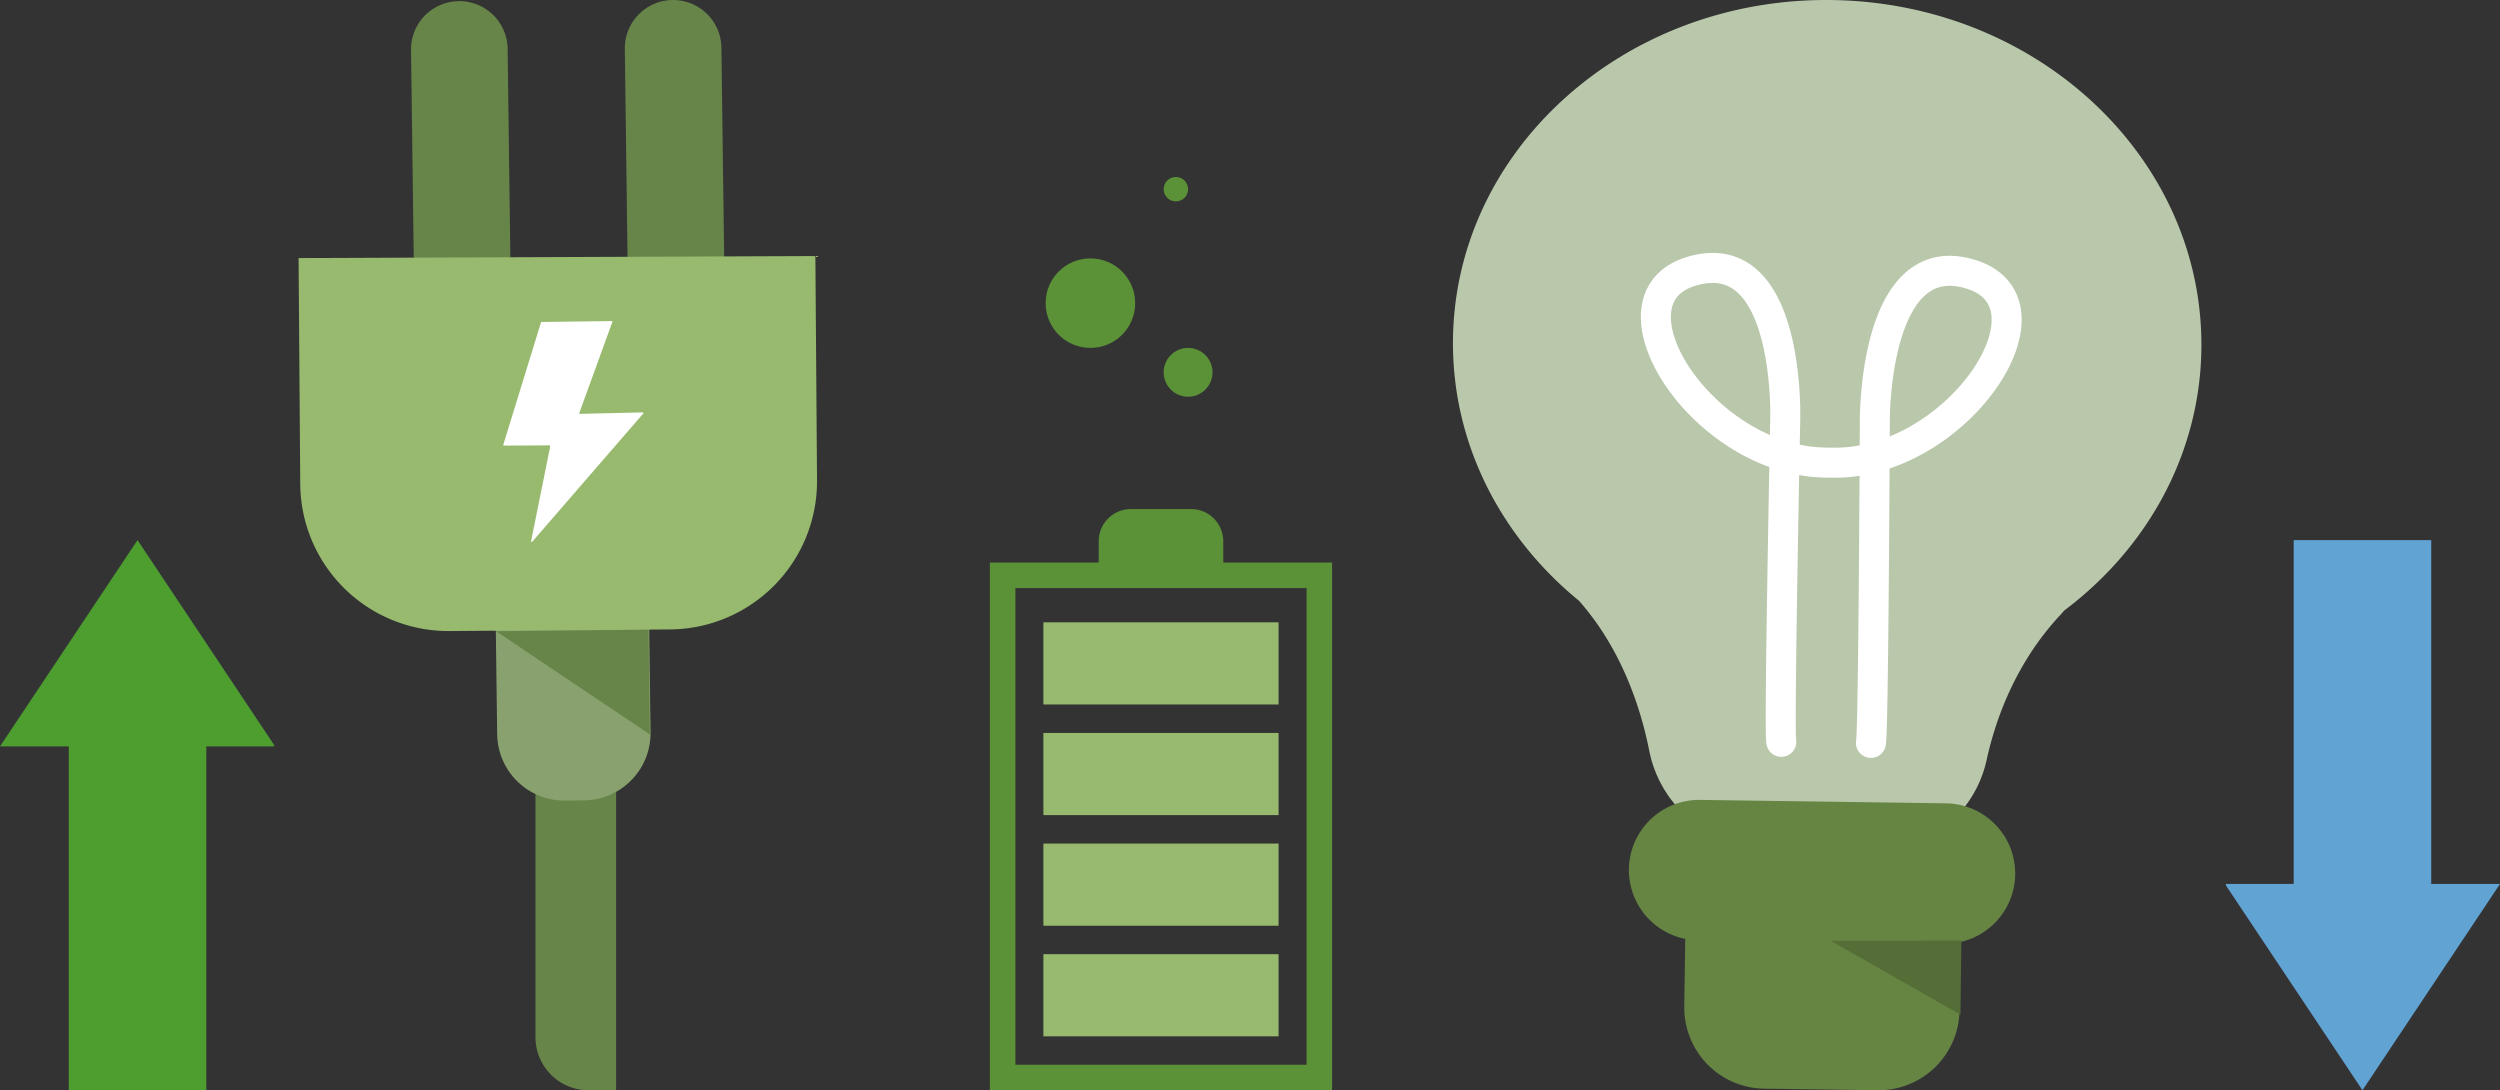 <svg xmlns="http://www.w3.org/2000/svg" xmlns:xlink="http://www.w3.org/1999/xlink" width="531.263" height="231.683" viewBox="0 0 531.263 231.683">
  <rect x="0" y="0" width="531.263" height="231.683" fill="#333333" stroke="none"/>
  <defs>
    <clipPath id="clip-path">
      <rect id="Rectangle_2072" data-name="Rectangle 2072" width="159.05" height="231.682" fill="none"/>
    </clipPath>
    <clipPath id="clip-path-2">
      <rect id="Rectangle_2077" data-name="Rectangle 2077" width="72.724" height="123.508" fill="none"/>
    </clipPath>
    <clipPath id="clip-path-3">
      <path id="Tracé_14689" data-name="Tracé 14689" d="M29.226,0,0,43.839H14.613V116.9H43.839V43.839H58.452Z" fill="#4d9e2e"/>
    </clipPath>
    <clipPath id="clip-path-4">
      <rect id="Rectangle_2071" data-name="Rectangle 2071" width="110.171" height="231.682" fill="none"/>
    </clipPath>
    <clipPath id="clip-path-5">
      <path id="Tracé_14689-2" data-name="Tracé 14689" d="M29.226,0,0,43.839H14.613V116.9H43.839V43.839H58.452Z" fill="#61a3d3"/>
    </clipPath>
  </defs>
  <g id="Groupe_10568" data-name="Groupe 10568" transform="translate(-1104.284 -2841.293)">
    <g id="Groupe_10507" data-name="Groupe 10507" transform="translate(-12990.75 -814.972)">
      <g id="Groupe_10502" data-name="Groupe 10502" transform="translate(14403.795 3656.265)">
        <g id="Groupe_5142" data-name="Groupe 5142" transform="translate(0)" clip-path="url(#clip-path)">
          <path id="Tracé_9648" data-name="Tracé 9648" d="M159.043,74.189C159.6,33.831,124.458.619,80.54.009S.567,31.621.007,71.98C-.3,94.078,10.1,114.033,26.781,127.667c9.088,10.275,13.132,22.818,14.932,31.877a25.379,25.379,0,0,0,16.353,18.965c13.633,4.9,26.845,5.66,39.517,1.087a24.92,24.92,0,0,0,15.833-18.135c1.843-8.417,6.062-20.526,15.705-30.837.276-.3.525-.584.753-.866,17.543-13.164,28.857-33.1,29.169-55.569" transform="translate(0 0)" fill="#b9c7ab"/>
          <path id="Tracé_9649" data-name="Tracé 9649" d="M152.59,462.626l-24.165-.336a17.217,17.217,0,0,1-16.927-17.4l.369-26.554a5.362,5.362,0,0,1,5.421-5.272l47.8.664a5.363,5.363,0,0,1,5.272,5.421l-.369,26.554a17.217,17.217,0,0,1-17.4,16.927" transform="translate(-62.339 -230.945)" fill="#668543"/>
          <path id="Tracé_9650" data-name="Tracé 9650" d="M151.774,416.1l-52.256-.726a14.915,14.915,0,0,1,.415-29.828l52.256.726a14.915,14.915,0,1,1-.414,29.828" transform="translate(-47.418 -215.563)" fill="#668543"/>
          <path id="Tracé_9651" data-name="Tracé 9651" d="M181.99,453.387c.927.012,27.8-.032,27.8-.032l-.192,15.752Z" transform="translate(-101.752 -253.475)" fill="#556e37"/>
          <path id="Tracé_9652" data-name="Tracé 9652" d="M143.5,230.072c.553-1.6.833-68.336.833-68.336s-.342-37.649,20.4-31.255c19.438,5.99-1.574,38.3-26.8,39.978a51.869,51.869,0,0,1-6.216-.058c-25.289-2.106-45.7-35.107-26.06-40.64,20.9-5.886,19.637,31.743,19.637,31.743s-1.348,66.728-.833,68.337" transform="translate(-54.685 -72.201)" fill="none" stroke="#fff" stroke-linecap="round" stroke-linejoin="round" stroke-width="6.376"/>
        </g>
      </g>
      <g id="Groupe_10503" data-name="Groupe 10503" transform="translate(14305.387 3764.44)">
        <path id="Tracé_9653" data-name="Tracé 9653" d="M5.426,34.664H67.3v101.29H5.426ZM0,141.38H72.724V29.238H0Z" transform="translate(0 -17.872)" fill="#5b9137"/>
        <rect id="Rectangle_2073" data-name="Rectangle 2073" width="49.978" height="17.459" transform="translate(11.373 24.072)" fill="#97ba6e"/>
        <rect id="Rectangle_2074" data-name="Rectangle 2074" width="49.978" height="17.459" transform="translate(11.373 47.58)" fill="#97ba6e"/>
        <rect id="Rectangle_2075" data-name="Rectangle 2075" width="49.978" height="17.459" transform="translate(11.373 71.088)" fill="#97ba6e"/>
        <rect id="Rectangle_2076" data-name="Rectangle 2076" width="49.978" height="17.459" transform="translate(11.373 94.596)" fill="#97ba6e"/>
        <g id="Groupe_5145" data-name="Groupe 5145" transform="translate(0 0)">
          <g id="Groupe_5144" data-name="Groupe 5144" clip-path="url(#clip-path-2)">
            <path id="Tracé_9654" data-name="Tracé 9654" d="M66.342,0h12.78a6.844,6.844,0,0,1,6.844,6.844v7.235H59.5V6.843A6.844,6.844,0,0,1,66.342,0" transform="translate(-36.37 0.001)" fill="#5b9137"/>
          </g>
        </g>
      </g>
      <circle id="Ellipse_219" data-name="Ellipse 219" cx="9.514" cy="9.514" r="9.514" transform="translate(14317.236 3711.171)" fill="#5b9137"/>
      <circle id="Ellipse_218" data-name="Ellipse 218" cx="5.189" cy="5.189" r="5.189" transform="translate(14342.319 3730.199)" fill="#5b9137"/>
      <circle id="Ellipse_220" data-name="Ellipse 220" cx="2.595" cy="2.595" r="2.595" transform="translate(14342.319 3693.872)" fill="#5b9137"/>
      <g id="Groupe_10506" data-name="Groupe 10506" transform="translate(14095.034 3771.043)">
        <g id="Groupe_10464" data-name="Groupe 10464" transform="translate(0)" clip-path="url(#clip-path-3)">
          <rect id="Rectangle_4122" data-name="Rectangle 4122" width="58.241" height="116.919" fill="#4d9e2e"/>
        </g>
      </g>
      <g id="Groupe_10505" data-name="Groupe 10505" transform="translate(14158.486 3656.265)">
        <g id="Groupe_5140" data-name="Groupe 5140" transform="translate(0)" clip-path="url(#clip-path-4)">
          <path id="Tracé_9641" data-name="Tracé 9641" d="M178.376,587.183h-5.862a11.277,11.277,0,0,1-11.277-11.277V516.857h17.139Z" transform="translate(-110.901 -355.501)" fill="#678549"/>
          <path id="Tracé_9642" data-name="Tracé 9642" d="M152.1,358.189l-4.121.054a14.28,14.28,0,0,1-14.424-14.05l-.737-56.216a14.281,14.281,0,0,1,14.05-14.424l4.121-.054a14.28,14.28,0,0,1,14.424,14.05l.737,56.216a14.28,14.28,0,0,1-14.05,14.424" transform="translate(-91.353 -188.115)" fill="#89a16f"/>
          <path id="Tracé_9643" data-name="Tracé 9643" d="M233.493,99.7h0a10.294,10.294,0,0,1-10.4-10.129L222.056,10.4a10.264,10.264,0,1,1,20.527-.269l1.039,79.176a10.3,10.3,0,0,1-10.129,10.4" transform="translate(-152.732 0)" fill="#678549"/>
          <path id="Tracé_9644" data-name="Tracé 9644" d="M87.973,100.484h0a10.294,10.294,0,0,1-10.4-10.129L76.536,11.179a10.264,10.264,0,1,1,20.527-.269L98.1,90.086a10.3,10.3,0,0,1-10.129,10.4" transform="translate(-52.642 -0.537)" fill="#678549"/>
          <path id="Tracé_9645" data-name="Tracé 9645" d="M79.021,253.622l-47.065.343A31.47,31.47,0,0,1,.351,222.817L0,174.706l109.82-.435.35,47.746a31.47,31.47,0,0,1-31.148,31.605" transform="translate(0 -119.866)" fill="#97ba6e"/>
          <path id="Tracé_9646" data-name="Tracé 9646" d="M166.792,428.645l-32.4.317,32.7,21.944Z" transform="translate(-92.438 -294.827)" fill="#678549"/>
          <path id="Tracé_9647" data-name="Tracé 9647" d="M147.45,218.725l14.908-.2a.142.142,0,0,1,.135.19l-7.026,19.342a.142.142,0,0,0,.137.19l13.343-.309a.142.142,0,0,1,.111.234l-23.585,27.237a.142.142,0,0,1-.246-.121l4.061-20.171a.142.142,0,0,0-.14-.17l-9.7.047a.142.142,0,0,1-.136-.184l8.009-25.984a.142.142,0,0,1,.134-.1" transform="translate(-95.813 -150.301)" fill="#fff"/>
        </g>
      </g>
      <g id="Groupe_10504" data-name="Groupe 10504" transform="translate(14626.297 3887.947) rotate(180)">
        <g id="Groupe_10464-2" data-name="Groupe 10464" transform="translate(0)" clip-path="url(#clip-path-5)">
          <rect id="Rectangle_4122-2" data-name="Rectangle 4122" width="58.241" height="116.919" fill="#61a3d3"/>
        </g>
      </g>
    </g>
  </g>
</svg>
